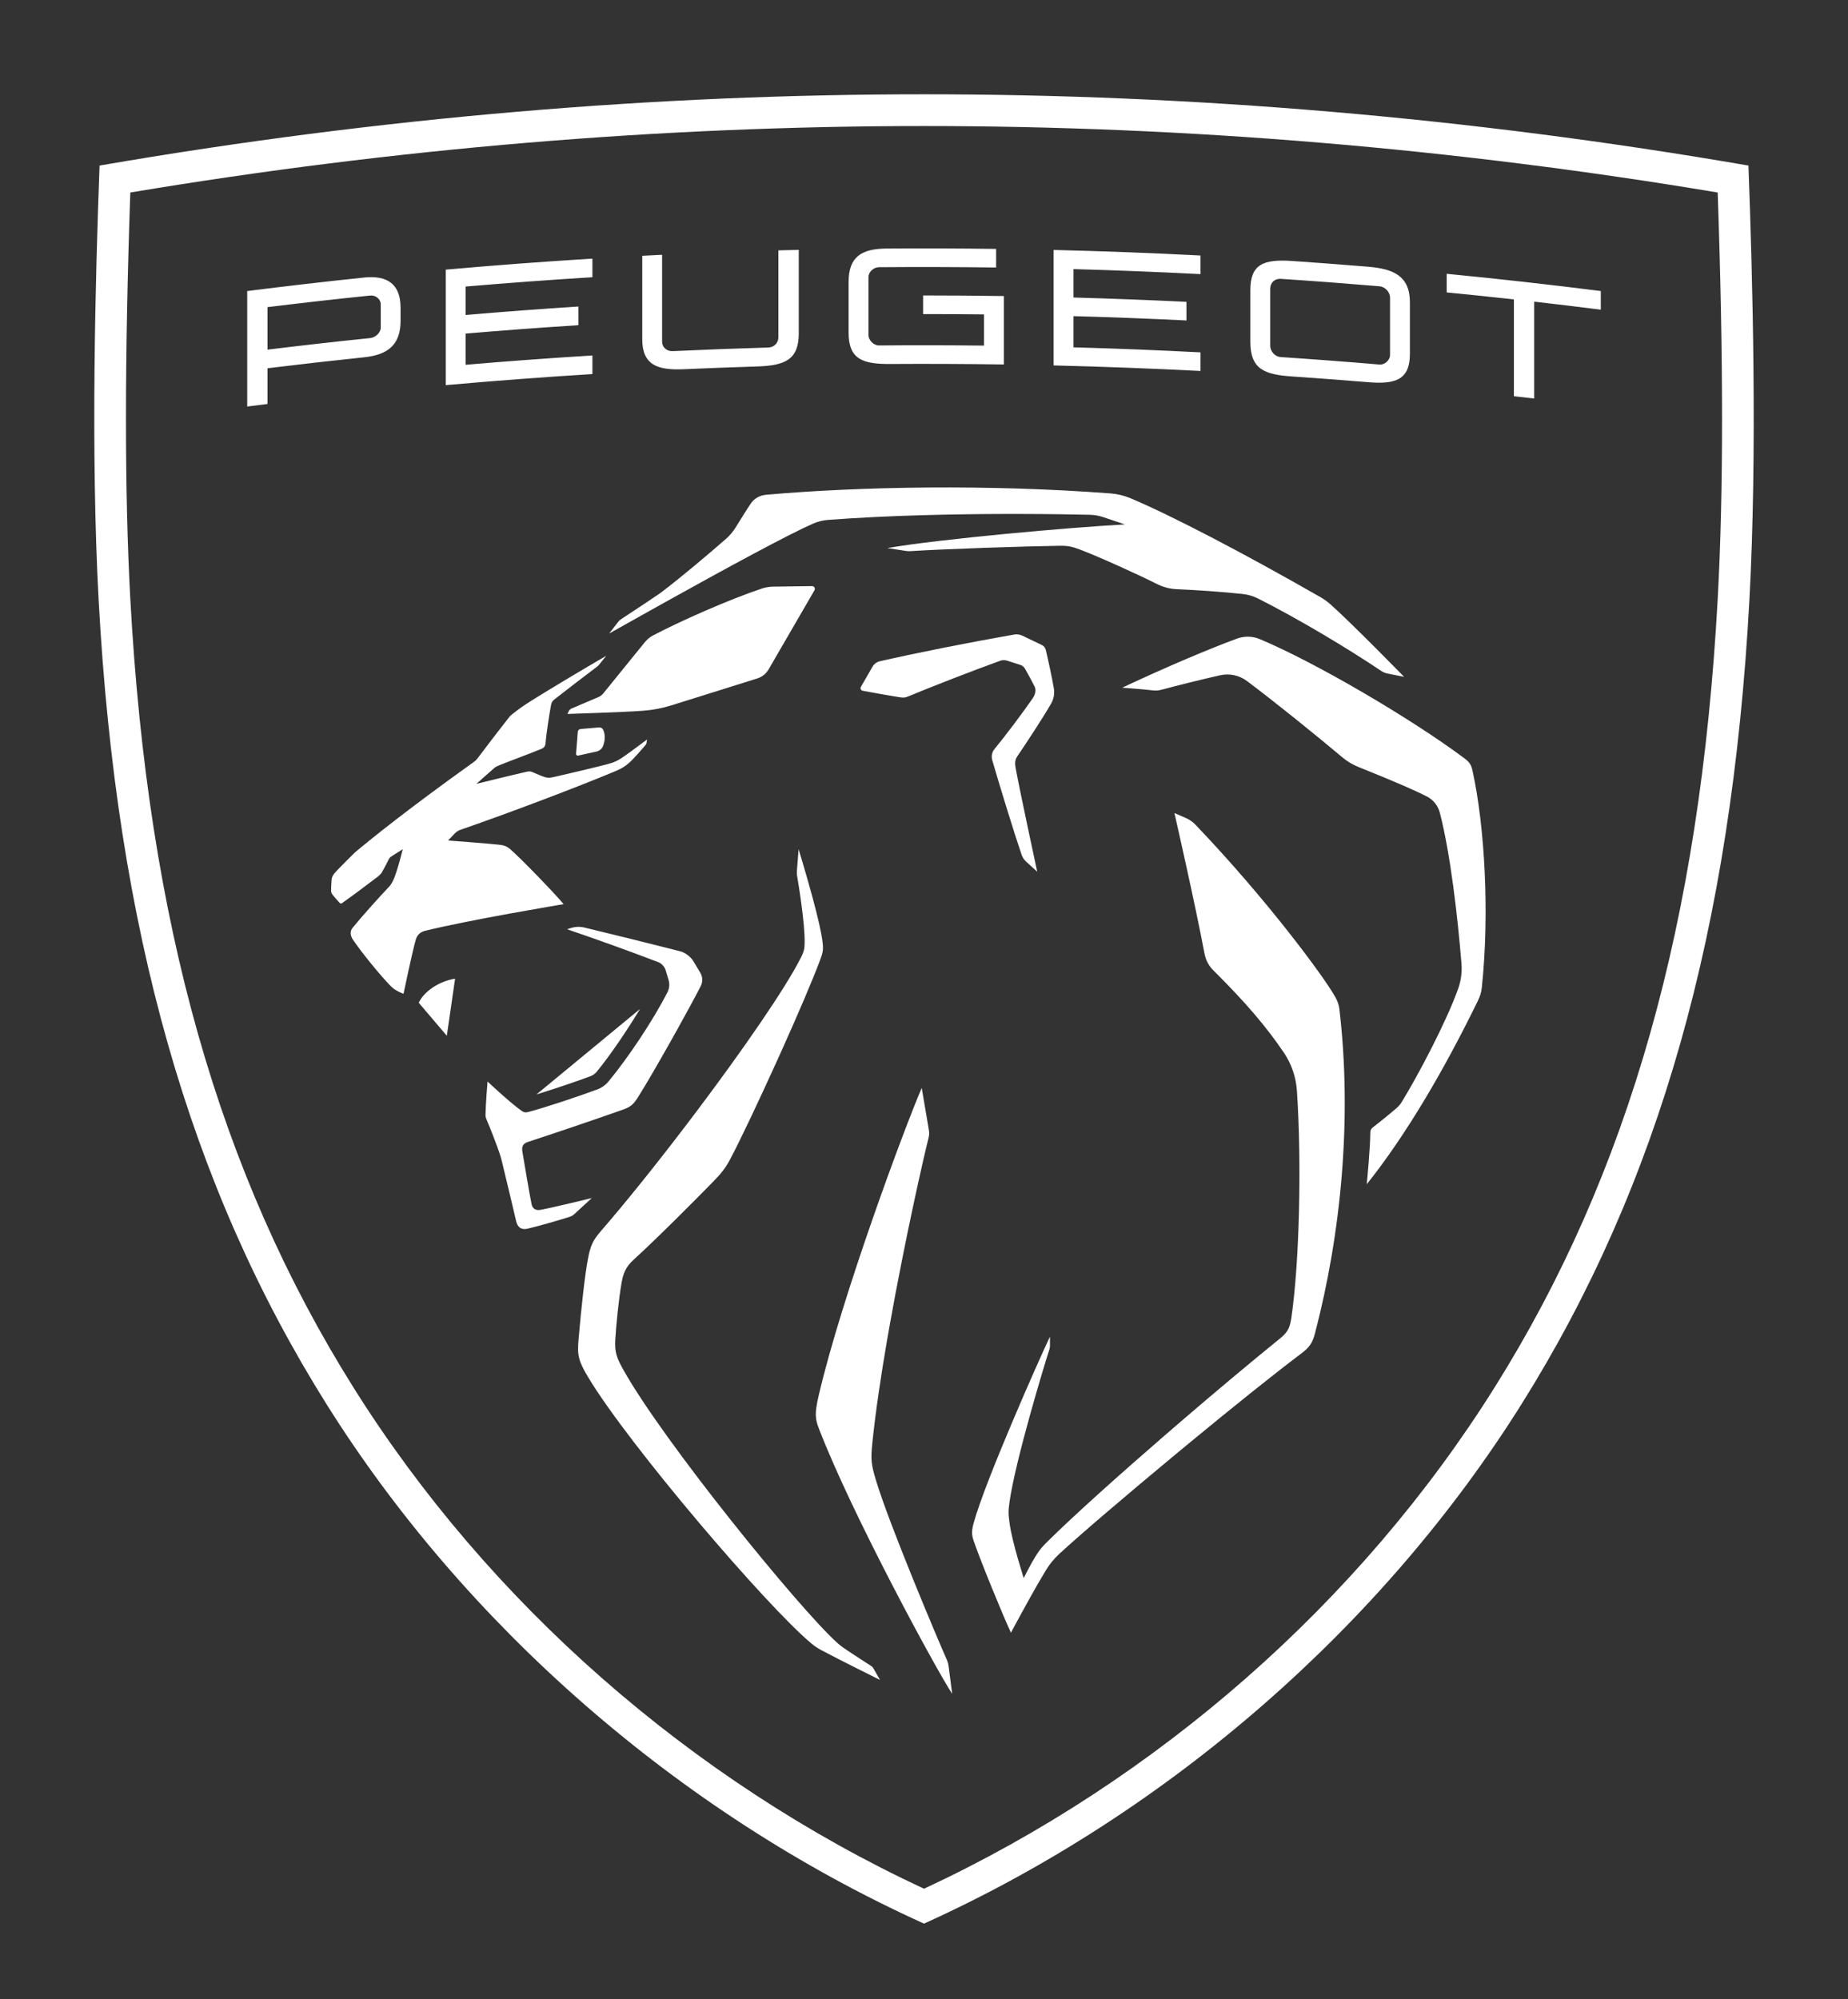 <?xml version="1.0" encoding="UTF-8"?>
<svg width="98px" height="106px" viewBox="0 0 98 106" version="1.1" xmlns="http://www.w3.org/2000/svg" xmlns:xlink="http://www.w3.org/1999/xlink">
    <rect x="0" y="0" width="98" height="106" fill="#333333" stroke="none"/>
    <title>• AP/1.Atoms/6.Logo/desktop/NBi21 white</title>
    <g id="•-AP/1.Atoms/6.Logo/desktop/NBi21-white" stroke="none" stroke-width="1" fill="none" fill-rule="evenodd">
        <path d="M49.001,5 C63.142,5 77.821,6.207 92.72,8.779 C92.942,14.751 93.195,23.984 92.771,31.818 C91.821,49.284 87.977,62.841 80.669,74.483 C73.383,86.091 62.102,96.072 49.001,102 C35.899,96.072 24.617,86.091 17.332,74.483 C10.024,62.841 6.179,49.284 5.231,31.818 C4.805,23.984 5.058,14.751 5.28,8.779 C20.179,6.207 34.859,5 49.001,5 Z M49.001,6.683 C35.059,6.683 20.905,7.868 6.911,10.208 C6.604,19.068 6.604,26.119 6.909,31.727 C7.841,48.896 11.605,62.198 18.755,73.589 C25.904,84.978 36.623,94.386 49.001,100.15 C61.377,94.386 72.098,84.978 79.246,73.589 C86.396,62.198 90.159,48.896 91.092,31.727 C91.397,26.119 91.397,19.068 91.09,10.208 C77.096,7.868 62.941,6.683 49.001,6.683 Z M48.879,57.688 C48.879,57.688 49.154,59.322 49.238,59.797 C49.285,60.065 49.295,60.137 49.227,60.401 C49.007,61.249 47.99,65.717 47.177,70.291 L47.05,71.014 C46.718,72.94 46.431,74.853 46.263,76.489 C46.169,77.418 46.2,77.641 46.445,78.466 C47.14,80.797 49.712,86.886 50.205,87.997 C50.26,88.119 50.293,88.248 50.309,88.381 L50.309,88.381 L50.495,89.817 C49.671,88.572 45.194,80.336 43.436,75.776 C43.228,75.238 43.188,74.974 43.418,73.986 C44.641,68.746 47.949,59.843 48.879,57.688 Z M42.35,45.03 C42.35,45.03 42.694,46.146 43.026,47.357 L43.142,47.787 C43.352,48.576 43.539,49.355 43.606,49.848 C43.671,50.322 43.66,50.45 43.491,50.904 C43.083,51.993 42.331,53.743 41.528,55.533 L41.182,56.301 C40.198,58.472 39.201,60.57 38.717,61.477 C38.478,61.925 38.254,62.216 37.805,62.673 C36.781,63.716 34.82,65.689 33.606,66.792 C33.165,67.194 33.046,67.536 32.956,68.055 C32.812,68.889 32.668,70.312 32.628,71.047 C32.593,71.693 32.698,71.996 33.058,72.636 C35.198,76.456 42.34,85.243 44.375,87.089 C44.523,87.223 44.631,87.313 44.942,87.519 C45.241,87.719 46.217,88.352 46.217,88.352 C46.255,88.379 46.288,88.415 46.313,88.456 L46.313,88.456 L46.666,89.078 C46.666,89.078 46.633,89.062 46.574,89.032 L46.421,88.956 C46.299,88.895 46.137,88.814 45.95,88.721 L45.497,88.494 C44.802,88.145 43.973,87.725 43.537,87.49 C43.358,87.393 43.189,87.28 43.033,87.149 C40.65,85.168 33.347,76.614 31.2,73.043 C30.664,72.152 30.609,71.863 30.681,71.019 C30.816,69.448 31.024,67.473 31.207,66.607 C31.318,66.085 31.432,65.779 31.832,65.317 C33.176,63.769 34.816,61.724 36.413,59.626 L36.975,58.884 C39.396,55.666 41.626,52.445 42.459,50.804 C42.65,50.431 42.666,50.301 42.67,49.949 C42.681,48.926 42.354,46.935 42.269,46.431 C42.256,46.353 42.252,46.273 42.259,46.193 L42.259,46.193 Z M62.28,43.111 L62.897,43.38 C63.08,43.459 63.246,43.575 63.384,43.718 C67.169,47.673 70.197,51.773 70.803,52.854 C70.92,53.061 71,53.269 71.028,53.507 C71.709,59.274 71.124,65.383 69.735,70.698 C69.609,71.177 69.468,71.423 69.008,71.769 C67.524,72.886 65.31,74.667 63.108,76.483 L62.414,77.056 C59.761,79.255 57.241,81.407 56.171,82.397 C55.903,82.647 55.669,82.929 55.477,83.241 C54.976,84.057 54.21,85.461 53.834,86.158 L53.729,86.353 C53.654,86.494 53.61,86.576 53.61,86.576 C53.111,85.486 52.024,82.828 51.651,81.753 C51.529,81.403 51.507,81.219 51.636,80.75 C52.245,78.522 55.12,72.045 55.68,70.874 L55.68,70.874 L55.681,71.353 C55.681,71.423 55.67,71.492 55.648,71.558 C55.395,72.324 53.849,77.428 53.535,79.642 C53.465,80.135 53.471,80.267 53.535,80.751 C53.673,81.784 54.29,83.68 54.29,83.68 C54.29,83.68 54.656,82.915 54.997,82.397 C55.165,82.144 55.266,82.022 55.539,81.75 C56.922,80.382 59.28,78.266 61.737,76.139 L62.606,75.388 C64.493,73.767 66.377,72.19 67.866,70.984 C68.253,70.671 68.397,70.461 68.483,69.866 C68.91,66.934 69.034,61.671 68.776,57.842 C68.727,57.119 68.493,56.42 68.086,55.819 C67.152,54.438 66.036,53.131 64.344,51.453 C64.102,51.212 63.938,50.904 63.876,50.569 C63.382,47.932 62.28,43.111 62.28,43.111 L62.28,43.111 Z M30.27,49.211 C30.505,49.135 30.755,49.126 30.995,49.184 C32.074,49.443 34.358,50.004 36.085,50.446 C36.327,50.508 36.629,50.735 36.758,50.949 L36.758,50.949 L37.134,51.575 C37.266,51.795 37.275,52.065 37.158,52.292 C36.844,52.901 36.396,53.726 35.923,54.577 L35.565,55.216 C34.906,56.387 34.25,57.516 33.877,58.11 C33.632,58.503 33.495,58.676 33.058,58.831 C31.36,59.429 29.25,60.144 27.996,60.551 C27.74,60.634 27.653,60.79 27.703,61.074 C27.793,61.592 28.082,63.352 28.193,63.865 C28.234,64.055 28.385,64.206 28.667,64.152 C29.408,64.011 31.381,63.528 31.381,63.528 C31.381,63.528 30.799,64.066 30.451,64.384 C30.387,64.443 30.313,64.487 30.231,64.514 C29.693,64.694 28.38,65.063 27.971,65.152 C27.652,65.221 27.449,65.096 27.367,64.734 C27.367,64.734 26.807,62.349 26.605,61.539 C26.573,61.415 26.541,61.308 26.502,61.186 C26.351,60.717 25.986,59.794 25.781,59.311 C25.757,59.255 25.745,59.195 25.746,59.133 C25.752,58.581 25.854,57.348 25.854,57.348 C25.854,57.348 27.062,58.482 27.646,58.891 C27.778,58.984 27.857,59.003 28.018,58.962 C28.821,58.755 30.667,58.144 31.681,57.765 C31.912,57.678 32.115,57.532 32.272,57.341 C33.321,56.074 34.635,54.103 35.394,52.616 C35.499,52.411 35.519,52.177 35.453,51.957 L35.453,51.957 L35.29,51.418 C35.242,51.26 35.075,51.082 34.922,51.023 C33.135,50.343 31.727,49.838 30.072,49.274 L30.072,49.274 Z M65.6,33.862 C65.993,33.718 66.424,33.728 66.81,33.89 C69.804,35.149 74.839,38.108 77.638,40.194 C77.908,40.395 78.016,40.534 78.087,40.86 C78.744,43.851 78.994,48.476 78.58,52.37 C78.55,52.649 78.494,52.817 78.348,53.116 C76.575,56.745 74.579,60.162 72.478,62.797 L72.478,62.797 L72.483,62.754 C72.51,62.473 72.661,60.891 72.669,60.035 C72.67,59.938 72.715,59.849 72.791,59.79 C73.181,59.487 73.717,59.055 74.02,58.793 C74.168,58.665 74.25,58.569 74.327,58.445 C75.182,57.061 76.712,54.163 77.329,52.42 C77.479,51.994 77.539,51.544 77.502,51.093 C77.305,48.664 76.924,45.297 76.356,43.1 C76.26,42.726 76.012,42.409 75.668,42.233 C75.178,41.981 74.218,41.543 72.03,40.665 C71.727,40.543 71.444,40.374 71.195,40.165 C69.76,38.958 67.518,37.15 66.123,36.109 C65.715,35.805 65.194,35.694 64.697,35.807 C63.681,36.037 62.387,36.359 61.659,36.557 C61.412,36.623 61.314,36.629 61.058,36.6 C60.925,36.584 60.754,36.567 60.573,36.551 L60.3,36.527 C59.982,36.5 59.683,36.477 59.566,36.468 L59.514,36.464 C61.887,35.348 64.171,34.386 65.6,33.862 Z M33.941,53.501 C33.199,54.723 32.312,56.021 31.641,56.832 C31.554,56.938 31.437,57.02 31.304,57.07 C30.571,57.344 29.349,57.758 28.45,58.032 L28.45,58.032 Z M24.133,51.896 L23.695,54.921 L22.206,53.171 C22.477,52.583 23.27,52.028 24.133,51.896 L24.133,51.896 Z M32.154,34.771 L31.747,35.272 C31.724,35.294 31.702,35.315 31.679,35.338 C31.321,35.603 29.814,36.758 29.406,37.082 C29.29,37.174 29.245,37.253 29.218,37.398 C29.126,37.909 28.973,38.881 28.928,39.419 C28.915,39.577 28.848,39.655 28.687,39.72 C27.988,40.005 27.159,40.304 26.489,40.573 C26.345,40.63 26.305,40.652 26.22,40.717 C26.153,40.769 25.263,41.564 25.263,41.564 C25.263,41.564 27.199,41.087 27.909,40.926 C28.079,40.888 28.151,40.898 28.308,40.972 C28.455,41.04 28.699,41.137 28.828,41.184 C29.025,41.257 29.13,41.254 29.348,41.206 C30.148,41.027 31.494,40.708 32.21,40.521 C32.582,40.424 32.785,40.323 33.101,40.102 C33.444,39.864 34.313,39.212 34.313,39.212 C34.313,39.212 34.297,39.327 34.285,39.39 C34.276,39.445 34.256,39.476 34.22,39.519 C34.043,39.732 33.734,40.078 33.58,40.237 C33.228,40.602 33.018,40.732 32.576,40.916 C30.541,41.765 27.064,43.083 24.456,43.987 C24.285,44.047 24.211,44.096 24.085,44.226 C23.947,44.366 23.764,44.569 23.764,44.569 C23.764,44.569 25.89,44.724 26.539,44.799 C26.75,44.823 26.901,44.892 27.061,45.031 C27.595,45.49 29.361,47.31 29.89,47.943 C29.89,47.943 24.868,48.778 22.541,49.357 C22.253,49.427 22.11,49.61 22.045,49.841 C21.852,50.518 21.399,52.695 21.399,52.695 C21.399,52.695 21.237,52.643 21.012,52.513 C20.857,52.424 20.778,52.35 20.609,52.171 C20.058,51.588 19.153,50.474 18.718,49.828 C18.591,49.637 18.537,49.395 18.696,49.2 C19.168,48.619 20.116,47.558 20.639,47.013 C20.694,46.954 20.765,46.851 20.84,46.703 C21.016,46.354 21.248,45.468 21.328,45.148 L21.354,45.045 L21.354,45.045 L21.358,45.031 C21.358,45.031 21.353,45.034 21.344,45.039 L21.248,45.099 C21.119,45.181 20.91,45.313 20.82,45.369 C20.685,45.455 20.649,45.492 20.593,45.61 C20.508,45.788 20.359,46.068 20.247,46.263 C20.21,46.327 20.111,46.426 20.058,46.467 C19.391,46.977 18.654,47.525 18.129,47.895 C18.093,47.92 18.047,47.909 18.016,47.879 C17.949,47.812 17.669,47.493 17.619,47.418 C17.577,47.355 17.558,47.296 17.558,47.221 C17.557,47.088 17.57,46.854 17.583,46.68 C17.599,46.475 17.658,46.377 17.909,46.117 C18.189,45.826 18.494,45.521 18.815,45.207 C19.602,44.544 21.589,42.931 25.137,40.396 C25.204,40.348 25.265,40.292 25.314,40.225 C25.687,39.722 26.745,38.348 27.006,38.021 C27.043,37.975 27.084,37.932 27.131,37.896 C27.549,37.565 27.755,37.422 28.179,37.155 C29.168,36.531 31.082,35.395 32.154,34.771 L32.154,34.771 Z M53.779,33.647 C53.928,33.621 54.08,33.642 54.217,33.707 L54.217,33.707 L55.253,34.203 C55.355,34.252 55.43,34.345 55.457,34.457 C55.597,35.05 55.77,35.836 55.886,36.504 C55.932,36.782 55.881,37.065 55.74,37.31 C55.311,38.056 54.43,39.398 53.938,40.119 C53.828,40.281 53.815,40.476 53.849,40.669 C54.072,41.905 55.004,46.222 55.004,46.222 L55.004,46.222 L54.417,45.688 C54.301,45.58 54.224,45.466 54.174,45.318 C53.757,44.096 52.977,41.545 52.618,40.304 C52.56,40.099 52.604,39.88 52.739,39.717 C53.35,38.975 54.241,37.786 54.761,37.033 C54.907,36.822 54.955,36.588 54.869,36.413 C54.75,36.167 54.548,35.794 54.355,35.455 C54.303,35.362 54.216,35.292 54.113,35.258 L54.113,35.258 L53.41,35.032 C53.287,34.993 53.156,34.995 53.034,35.039 C51.502,35.595 49.441,36.397 48.18,36.92 C47.996,36.997 47.92,37.003 47.697,36.969 C47.331,36.915 46.268,36.725 45.747,36.627 C45.653,36.609 45.606,36.503 45.654,36.42 L45.654,36.42 L46.272,35.348 C46.356,35.203 46.495,35.1 46.658,35.063 C48.647,34.61 51.277,34.088 53.779,33.647 Z M31.77,38.572 C31.865,38.564 31.955,38.617 31.991,38.704 C32.116,38.995 32.082,39.319 31.962,39.597 C31.915,39.71 31.77,39.82 31.651,39.846 L31.651,39.846 L30.659,40.066 C30.599,40.079 30.544,40.031 30.548,39.97 L30.548,39.97 L30.641,38.804 C30.648,38.725 30.71,38.662 30.789,38.656 L30.789,38.656 Z M43.063,31.078 C43.177,31.077 43.249,31.201 43.192,31.299 L43.192,31.299 L40.773,35.471 C40.638,35.716 40.413,35.899 40.145,35.98 L40.145,35.98 L35.608,37.401 C35.081,37.561 34.636,37.647 34.088,37.689 C33.081,37.764 30.092,37.858 30.092,37.858 L30.092,37.858 L30.158,37.717 C30.189,37.65 30.244,37.597 30.311,37.568 L30.311,37.568 L31.726,36.967 C31.832,36.922 31.924,36.853 31.995,36.764 L31.995,36.764 L34.18,34.072 C34.296,33.928 34.449,33.79 34.611,33.704 C36.055,32.944 38.621,31.803 40.419,31.202 C40.588,31.145 40.817,31.109 40.995,31.107 L40.995,31.107 Z M40.637,26.234 C45.644,25.794 52.42,25.674 58.892,26.164 C59.26,26.192 59.618,26.279 59.959,26.423 C62.079,27.315 65.842,29.269 70.025,31.664 C70.209,31.77 70.383,31.894 70.543,32.035 C71.651,33.013 74.459,35.889 74.459,35.889 L74.459,35.889 L73.583,35.715 C73.46,35.691 73.345,35.643 73.242,35.573 C71.47,34.382 68.884,32.831 66.716,31.737 C66.459,31.608 66.181,31.526 65.894,31.496 C64.84,31.383 63.415,31.284 62.482,31.246 C62.022,31.227 61.709,31.15 61.259,30.921 C60.399,30.485 58.317,29.539 57.279,29.143 C56.836,28.973 56.609,28.933 56.174,28.94 C54.392,28.966 50.331,29.096 48.258,29.225 C48.186,29.229 48.117,29.226 48.047,29.215 L48.047,29.215 L47.059,29.06 C49.861,28.577 56.79,27.959 59.657,27.808 L59.657,27.808 L58.49,27.417 C58.265,27.342 58.031,27.302 57.792,27.296 C57.17,27.282 55.785,27.254 53.988,27.252 L53.374,27.252 C50.652,27.257 47.15,27.324 43.921,27.567 C43.638,27.588 43.363,27.656 43.104,27.771 C41.799,28.345 38.618,30.071 35.427,31.845 L34.718,32.24 C33.894,32.7 33.077,33.158 32.302,33.594 C32.302,33.594 32.7,33.081 32.777,32.982 C32.845,32.895 32.866,32.879 32.958,32.819 C33.086,32.735 33.524,32.446 33.965,32.153 L34.292,31.936 C34.557,31.759 34.793,31.6 34.927,31.509 C34.992,31.464 35.034,31.432 35.117,31.37 C36.078,30.645 37.594,29.367 38.497,28.575 C38.702,28.396 38.875,28.188 39.018,27.957 C39.31,27.483 39.63,26.97 39.826,26.685 C39.994,26.439 40.28,26.266 40.637,26.234 Z M19.314,14.716 C20.551,14.588 21.242,15.07 21.242,16.323 L21.242,16.323 L21.242,17.016 C21.242,18.298 20.551,18.816 19.314,18.945 C17.603,19.124 15.893,19.318 14.185,19.527 L14.185,19.527 L14.185,21.422 C13.827,21.466 13.468,21.51 13.11,21.556 L13.11,21.556 L13.11,15.433 C15.176,15.171 17.243,14.933 19.314,14.716 Z M76.719,14.518 C79.446,14.783 82.171,15.089 84.891,15.432 L84.891,15.432 L84.891,16.42 C83.715,16.271 82.537,16.129 81.358,15.995 L81.358,15.995 L81.358,21.131 C81,21.09 80.642,21.05 80.282,21.011 L80.282,21.011 L80.282,15.875 C79.096,15.744 77.907,15.621 76.719,15.505 L76.719,15.505 Z M31.416,13.713 L31.416,14.7 C29.173,14.838 26.931,15.003 24.691,15.194 L24.691,15.194 L24.691,16.702 C26.684,16.531 28.677,16.382 30.672,16.254 L30.672,16.254 L30.672,17.242 C28.677,17.37 26.684,17.519 24.691,17.688 L24.691,17.688 L24.691,19.343 C26.931,19.151 29.173,18.987 31.416,18.849 L31.416,18.849 L31.416,19.835 C28.822,19.995 26.23,20.191 23.638,20.422 L23.638,20.422 L23.638,14.298 C26.23,14.067 28.822,13.873 31.416,13.713 L31.416,13.713 Z M66.306,15.39 C66.306,14.017 66.987,13.734 68.52,13.838 C69.866,13.931 71.211,14.032 72.556,14.144 C73.888,14.254 74.767,14.628 74.767,16.029 L74.767,16.029 L74.767,18.763 C74.767,20.138 74.008,20.386 72.556,20.266 C71.211,20.155 69.866,20.054 68.52,19.962 C67.053,19.863 66.306,19.579 66.306,18.124 L66.306,18.124 Z M55.874,13.254 C58.471,13.316 61.068,13.414 63.664,13.548 L63.664,13.548 L63.664,14.535 C61.42,14.42 59.174,14.331 56.928,14.269 L56.928,14.269 L56.928,15.776 C58.926,15.832 60.923,15.908 62.919,16.005 L62.919,16.005 L62.919,16.992 C60.923,16.895 58.926,16.818 56.928,16.764 L56.928,16.764 L56.928,18.417 C59.174,18.479 61.42,18.568 63.664,18.684 L63.664,18.684 L63.664,19.67 C61.068,19.538 58.471,19.44 55.874,19.377 L55.874,19.377 Z M42.359,13.249 L42.359,17.678 C42.359,19.079 41.623,19.386 40.142,19.432 C38.853,19.472 37.563,19.52 36.273,19.578 C34.899,19.64 34.059,19.378 34.059,17.991 L34.059,17.991 L34.059,13.563 L34.059,13.563 L35.112,13.509 L35.112,18.124 C35.112,18.405 35.353,18.634 35.672,18.619 C37.362,18.54 39.052,18.476 40.743,18.427 C41.064,18.418 41.277,18.172 41.277,17.892 L41.277,17.892 L41.277,13.276 C41.637,13.266 41.998,13.257 42.359,13.249 L42.359,13.249 Z M67.92,14.786 C67.6,14.764 67.36,14.989 67.36,15.309 L67.36,15.309 L67.36,18.337 C67.36,18.618 67.6,18.912 67.92,18.934 C69.667,19.05 71.411,19.182 73.156,19.33 C73.435,19.354 73.714,19.097 73.714,18.817 L73.714,18.817 L73.714,15.788 C73.714,15.469 73.435,15.204 73.156,15.18 C71.411,15.033 69.667,14.901 67.92,14.786 Z M47.016,13.179 C48.952,13.165 50.888,13.172 52.824,13.198 L52.824,13.198 L52.824,14.184 C50.755,14.157 48.685,14.151 46.615,14.168 C46.335,14.171 46.055,14.414 46.055,14.695 L46.055,14.695 L46.055,17.762 C46.055,18.043 46.335,18.321 46.615,18.318 C48.472,18.302 50.327,18.305 52.183,18.326 L52.183,18.326 L52.183,16.671 C51.106,16.659 50.029,16.653 48.952,16.654 L48.952,16.654 L48.952,15.666 C50.381,15.666 51.809,15.677 53.237,15.698 L53.237,15.698 L53.237,19.326 C51.231,19.296 49.224,19.288 47.217,19.3 C45.748,19.31 45.001,19.057 45.001,17.629 L45.001,17.629 L45.001,14.96 C45.001,13.627 45.668,13.189 47.016,13.179 Z M19.716,15.669 L19.633,15.671 C17.816,15.858 15.999,16.063 14.185,16.286 L14.185,16.286 L14.185,18.54 C15.999,18.318 17.816,18.112 19.633,17.926 C19.911,17.896 20.191,17.641 20.191,17.374 L20.191,17.374 L20.191,16.134 C20.191,15.853 19.911,15.642 19.633,15.671 Z" id="Combined-Shape" fill="#FFFFFF"></path>
    </g>
</svg>
